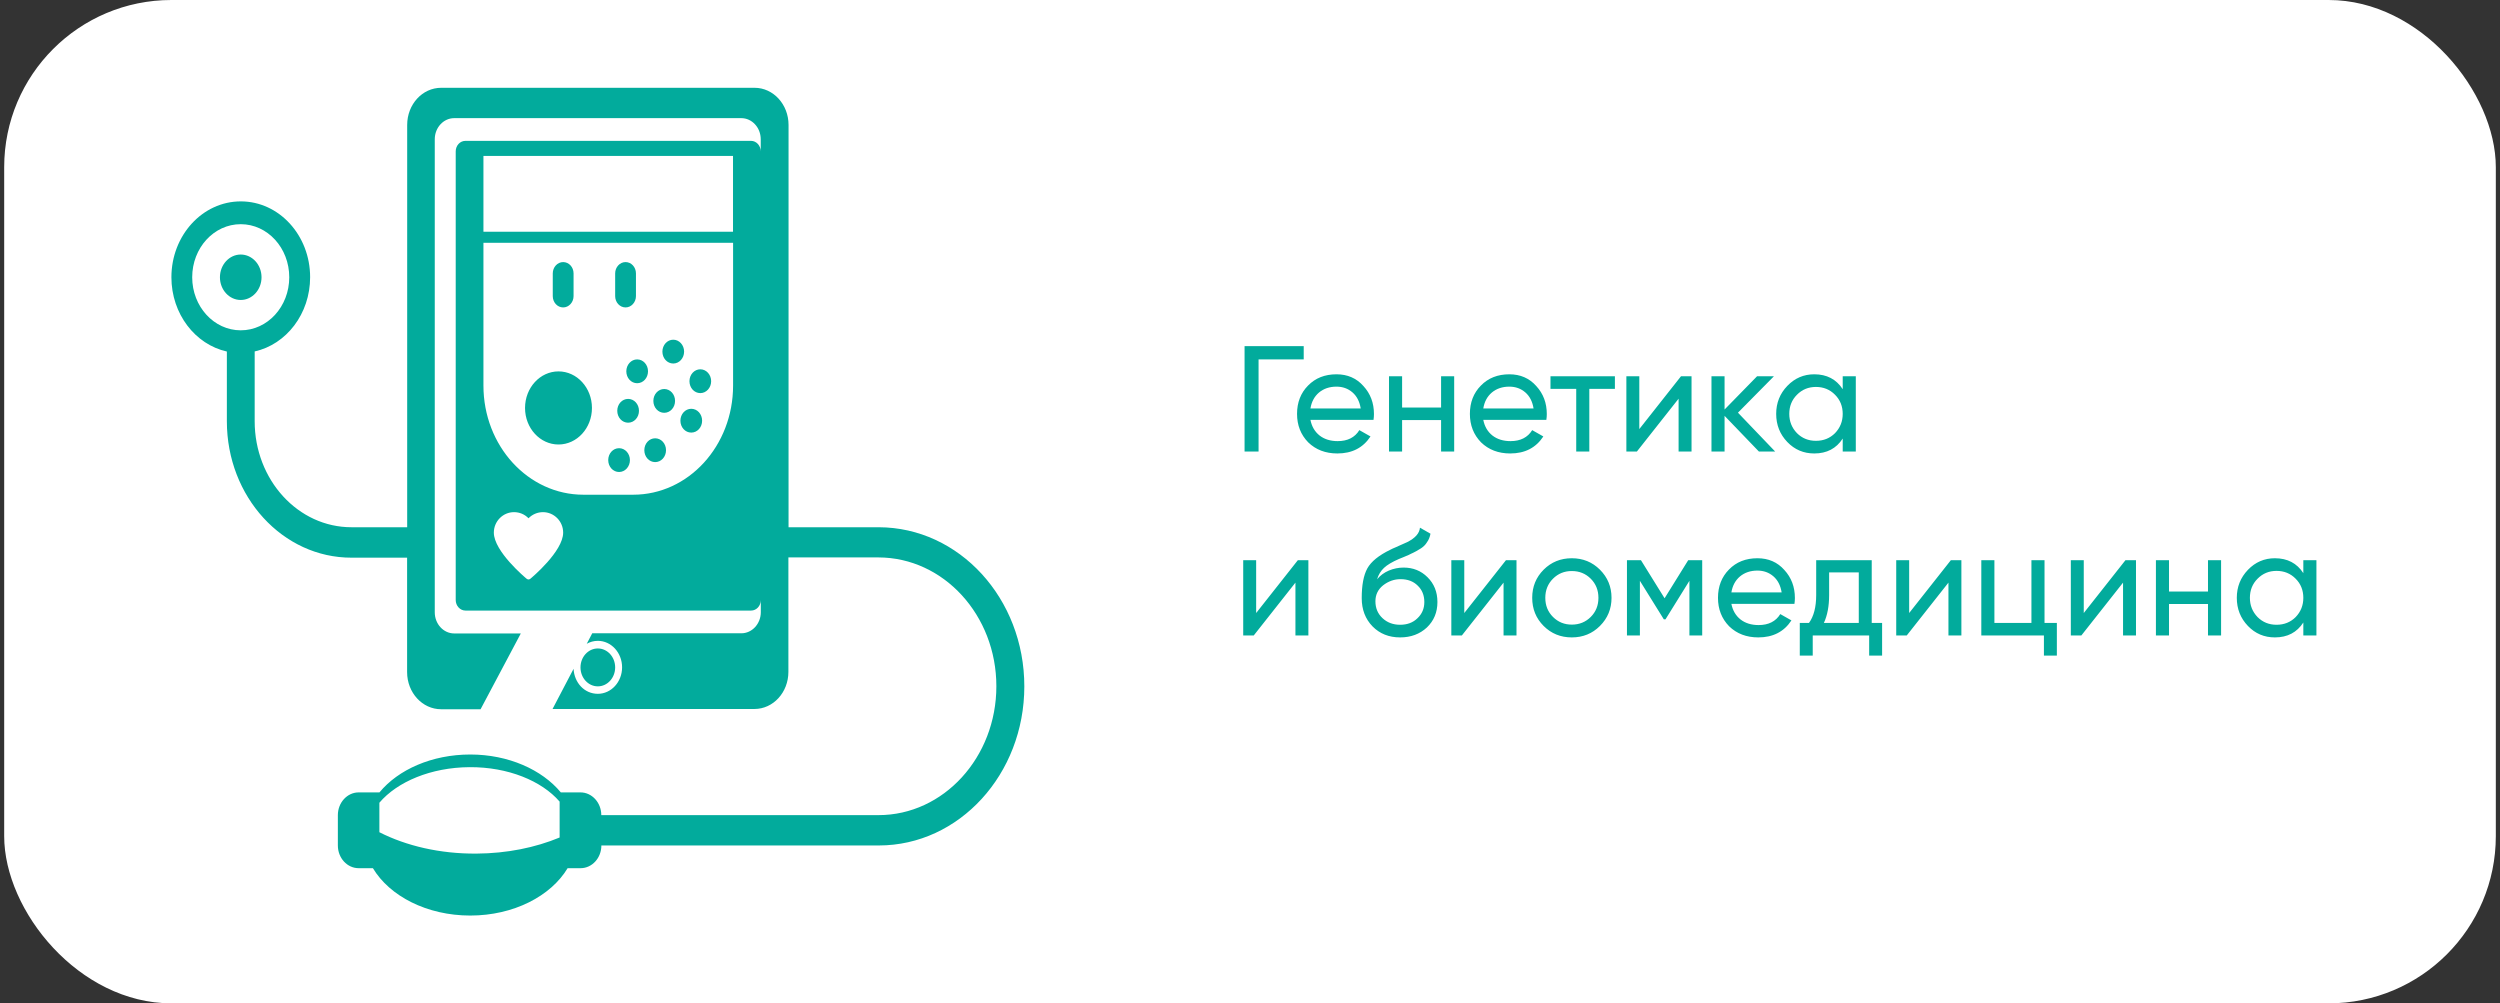 <?xml version="1.0" encoding="UTF-8"?> <svg xmlns="http://www.w3.org/2000/svg" width="299" height="120" viewBox="0 0 299 120" fill="none"><rect x="0" y="0" width="299" height="120" fill="#333333" stroke="none"/><rect x="0.5" width="298" height="120" rx="20" fill="white"></rect><g clip-path="url(#clip0_5644_457)"><path fill-rule="evenodd" clip-rule="evenodd" d="M45.374 99.534C48.591 101.168 52.61 102.121 56.981 102.091C60.631 102.07 64.038 101.369 66.931 100.165V95.874C64.786 93.388 60.758 91.723 56.152 91.753C51.547 91.784 47.519 93.488 45.374 96.005V99.534ZM22.987 33.16C22.987 36.659 25.583 39.506 28.791 39.506C32 39.506 34.595 36.669 34.595 33.16C34.595 29.65 32 26.813 28.791 26.813C25.583 26.813 22.987 29.65 22.987 33.16ZM26.304 33.16C26.304 34.663 27.421 35.877 28.791 35.877C30.161 35.877 31.279 34.663 31.279 33.16C31.279 31.656 30.161 30.442 28.791 30.442C27.421 30.442 26.304 31.666 26.304 33.16ZM57.819 18.651V27.715H87.668V18.651H57.819ZM57.819 29.039V46.114C57.819 53.333 63.173 59.168 69.77 59.168H75.727C82.342 59.168 87.677 53.322 87.677 46.114V29.039H57.819ZM63.209 61.985C62.758 61.514 62.136 61.253 61.478 61.253C60.145 61.253 59.063 62.356 59.063 63.7C59.063 65.946 62.83 69.094 62.992 69.224C63.056 69.274 63.137 69.304 63.209 69.304C63.281 69.304 63.362 69.274 63.425 69.224C63.587 69.094 67.354 65.946 67.354 63.7C67.354 62.346 66.264 61.253 64.939 61.253C64.281 61.253 63.659 61.524 63.209 61.985ZM69.427 79.822C69.427 81.075 70.355 82.088 71.5 82.088C72.644 82.088 73.573 81.075 73.573 79.822C73.573 78.569 72.644 77.556 71.5 77.556C70.355 77.556 69.427 78.569 69.427 79.822ZM73.573 32.698V35.415C73.573 36.167 74.132 36.769 74.817 36.769C75.501 36.769 76.06 36.157 76.06 35.415V32.698C76.06 31.946 75.501 31.345 74.817 31.345C74.132 31.345 73.573 31.956 73.573 32.698ZM73.825 49.132C73.825 49.923 74.402 50.555 75.123 50.555C75.844 50.555 76.421 49.923 76.421 49.132C76.421 48.339 75.844 47.708 75.123 47.708C74.402 47.708 73.825 48.339 73.825 49.132ZM72.744 55.027C72.744 55.819 73.32 56.451 74.041 56.451C74.762 56.451 75.339 55.809 75.339 55.027C75.339 54.245 74.762 53.603 74.041 53.603C73.32 53.603 72.744 54.235 72.744 55.027ZM77.061 53.844C77.061 54.636 77.637 55.268 78.358 55.268C79.079 55.268 79.656 54.636 79.656 53.844C79.656 53.052 79.079 52.42 78.358 52.42C77.637 52.42 77.061 53.052 77.061 53.844ZM78.142 47.948C78.142 48.74 78.719 49.372 79.44 49.372C80.161 49.372 80.737 48.74 80.737 47.948C80.737 47.156 80.161 46.525 79.44 46.525C78.719 46.525 78.142 47.166 78.142 47.948ZM74.907 44.409C74.907 45.201 75.483 45.833 76.204 45.833C76.925 45.833 77.502 45.201 77.502 44.409C77.502 43.617 76.925 42.985 76.204 42.985C75.483 42.985 74.907 43.627 74.907 44.409ZM79.223 42.053C79.223 42.845 79.8 43.477 80.521 43.477C81.242 43.477 81.819 42.835 81.819 42.053C81.819 41.271 81.242 40.629 80.521 40.629C79.8 40.629 79.223 41.271 79.223 42.053ZM82.459 45.592C82.459 46.384 83.036 47.016 83.757 47.016C84.478 47.016 85.054 46.374 85.054 45.592C85.054 44.81 84.478 44.168 83.757 44.168C83.036 44.168 82.459 44.81 82.459 45.592ZM81.377 50.315C81.377 51.107 81.954 51.738 82.675 51.738C83.396 51.738 83.973 51.107 83.973 50.315C83.973 49.523 83.396 48.891 82.675 48.891C81.954 48.891 81.377 49.532 81.377 50.315ZM62.794 48.791C62.794 51.207 64.588 53.162 66.796 53.162C69.004 53.162 70.797 51.207 70.797 48.791C70.797 46.374 69.004 44.419 66.796 44.419C64.588 44.419 62.794 46.374 62.794 48.791ZM66.111 32.698V35.415C66.111 36.167 66.669 36.769 67.354 36.769C68.039 36.769 68.598 36.157 68.598 35.415V32.698C68.598 31.946 68.039 31.345 67.354 31.345C66.669 31.345 66.111 31.956 66.111 32.698ZM67.886 103.835H69.436C70.806 103.835 71.924 102.622 71.924 101.118H105.097C114.713 101.118 122.509 92.606 122.509 82.088C122.509 71.57 114.713 63.078 105.088 63.058H94.31V14.942C94.31 12.485 92.489 10.5 90.245 10.5H52.764C50.511 10.5 48.699 12.485 48.699 14.942V63.058H42.066C35.65 63.078 30.459 57.393 30.459 50.375V42.033C34.244 41.191 37.091 37.541 37.091 33.15C37.091 28.146 33.378 24.086 28.8 24.086C24.222 24.086 20.5 28.146 20.5 33.16C20.5 37.541 23.348 41.201 27.133 42.043V50.385C27.133 59.408 33.811 66.718 42.057 66.698H48.69V80.383C48.69 82.84 50.511 84.825 52.755 84.825H57.477L62.289 75.761H54.323C53.043 75.761 51.998 74.628 51.998 73.235V16.656C51.998 15.262 53.043 14.13 54.323 14.13H88.659C89.939 14.13 90.984 15.262 90.984 16.656V18.11C90.984 17.418 90.462 16.847 89.822 16.847H55.666C55.017 16.847 54.503 17.408 54.503 18.11V71.761C54.503 72.453 55.026 73.024 55.666 73.024H89.831C90.48 73.024 90.993 72.453 90.993 71.761V73.215C90.993 74.608 89.948 75.741 88.668 75.741H70.833L70.175 76.995C70.572 76.774 71.022 76.644 71.5 76.644C73.104 76.644 74.402 78.067 74.402 79.812C74.402 81.557 73.104 82.98 71.5 82.98C69.896 82.98 68.688 81.657 68.598 79.993L66.084 84.795H90.227C92.48 84.795 94.292 82.81 94.292 80.353V66.668H105.07C112.857 66.688 119.165 73.576 119.165 82.078C119.165 90.58 112.848 97.489 105.07 97.489H71.915C71.915 95.995 70.797 94.771 69.427 94.771H67.075C64.822 92.054 60.812 90.239 56.242 90.239C51.673 90.239 47.636 92.034 45.383 94.771H42.895C41.525 94.771 40.408 95.995 40.408 97.489V101.118C40.408 102.622 41.525 103.835 42.895 103.835H44.599C46.599 107.174 51.06 109.5 56.242 109.5C61.424 109.5 65.885 107.174 67.886 103.835Z" fill="#02AB9C"></path></g><path d="M148.85 41.4H155.924V42.984H150.524V54H148.85V41.4ZM164.271 50.22H156.729C156.885 51.012 157.251 51.636 157.827 52.092C158.403 52.536 159.123 52.758 159.987 52.758C161.175 52.758 162.039 52.32 162.579 51.444L163.911 52.2C163.023 53.556 161.703 54.234 159.951 54.234C158.535 54.234 157.371 53.79 156.459 52.902C155.571 51.99 155.127 50.856 155.127 49.5C155.127 48.132 155.565 47.004 156.441 46.116C157.317 45.216 158.451 44.766 159.843 44.766C161.163 44.766 162.237 45.234 163.065 46.17C163.905 47.082 164.325 48.198 164.325 49.518C164.325 49.746 164.307 49.98 164.271 50.22ZM159.843 46.242C159.015 46.242 158.319 46.476 157.755 46.944C157.203 47.412 156.861 48.048 156.729 48.852H162.741C162.609 48.024 162.279 47.382 161.751 46.926C161.223 46.47 160.587 46.242 159.843 46.242ZM172.354 48.744V45H173.92V54H172.354V50.238H167.692V54H166.125V45H167.692V48.744H172.354ZM184.943 50.22H177.401C177.557 51.012 177.923 51.636 178.499 52.092C179.075 52.536 179.795 52.758 180.659 52.758C181.847 52.758 182.711 52.32 183.251 51.444L184.583 52.2C183.695 53.556 182.375 54.234 180.623 54.234C179.207 54.234 178.043 53.79 177.131 52.902C176.243 51.99 175.799 50.856 175.799 49.5C175.799 48.132 176.237 47.004 177.113 46.116C177.989 45.216 179.123 44.766 180.515 44.766C181.835 44.766 182.909 45.234 183.737 46.17C184.577 47.082 184.997 48.198 184.997 49.518C184.997 49.746 184.979 49.98 184.943 50.22ZM180.515 46.242C179.687 46.242 178.991 46.476 178.427 46.944C177.875 47.412 177.533 48.048 177.401 48.852H183.413C183.281 48.024 182.951 47.382 182.423 46.926C181.895 46.47 181.259 46.242 180.515 46.242ZM185.438 45H193.142V46.512H190.082V54H188.516V46.512H185.438V45ZM196.062 51.318L201.048 45H202.308V54H200.76V47.682L195.774 54H194.514V45H196.062V51.318ZM207.86 49.356L212.306 54H210.362L206.258 49.734V54H204.692V45H206.258V48.978L210.146 45H212.162L207.86 49.356ZM220.388 46.548V45H221.954V54H220.388V52.452C219.62 53.64 218.486 54.234 216.986 54.234C215.714 54.234 214.64 53.778 213.764 52.866C212.876 51.942 212.432 50.82 212.432 49.5C212.432 48.192 212.876 47.076 213.764 46.152C214.652 45.228 215.726 44.766 216.986 44.766C218.486 44.766 219.62 45.36 220.388 46.548ZM217.184 52.722C218.096 52.722 218.858 52.416 219.47 51.804C220.082 51.168 220.388 50.4 220.388 49.5C220.388 48.588 220.082 47.826 219.47 47.214C218.858 46.59 218.096 46.278 217.184 46.278C216.284 46.278 215.528 46.59 214.916 47.214C214.304 47.826 213.998 48.588 213.998 49.5C213.998 50.4 214.304 51.168 214.916 51.804C215.528 52.416 216.284 52.722 217.184 52.722ZM150.236 73.318L155.222 67H156.482V76H154.934V69.682L149.948 76H148.688V67H150.236V73.318ZM167.452 76.234C166.12 76.234 165.022 75.796 164.158 74.92C163.294 74.032 162.862 72.904 162.862 71.536C162.862 69.988 163.084 68.806 163.528 67.99C163.984 67.162 164.908 66.412 166.3 65.74C166.372 65.704 166.456 65.662 166.552 65.614C166.66 65.566 166.786 65.512 166.93 65.452C167.086 65.38 167.218 65.32 167.326 65.272L168.298 64.84C169.258 64.36 169.768 63.784 169.828 63.112L171.088 63.832C171.004 64.252 170.866 64.588 170.674 64.84C170.662 64.864 170.626 64.918 170.566 65.002C170.506 65.074 170.464 65.128 170.44 65.164C170.416 65.188 170.374 65.23 170.314 65.29C170.266 65.338 170.212 65.386 170.152 65.434C170.104 65.482 170.038 65.53 169.954 65.578C169.51 65.854 169.192 66.034 169 66.118C168.928 66.154 168.85 66.19 168.766 66.226C168.694 66.262 168.634 66.292 168.586 66.316C168.538 66.34 168.502 66.358 168.478 66.37L167.884 66.622L167.308 66.856C166.504 67.204 165.91 67.558 165.526 67.918C165.142 68.278 164.866 68.734 164.698 69.286C165.07 68.83 165.538 68.482 166.102 68.242C166.678 68.002 167.266 67.882 167.866 67.882C169.006 67.882 169.96 68.266 170.728 69.034C171.52 69.814 171.916 70.804 171.916 72.004C171.916 73.228 171.496 74.242 170.656 75.046C169.804 75.838 168.736 76.234 167.452 76.234ZM170.35 72.004C170.35 71.2 170.086 70.546 169.558 70.042C169.042 69.526 168.358 69.268 167.506 69.268C166.75 69.268 166.054 69.514 165.418 70.006C164.806 70.498 164.5 71.134 164.5 71.914C164.5 72.73 164.782 73.402 165.346 73.93C165.91 74.458 166.612 74.722 167.452 74.722C168.304 74.722 168.994 74.464 169.522 73.948C170.074 73.432 170.35 72.784 170.35 72.004ZM175.127 73.318L180.113 67H181.373V76H179.825V69.682L174.839 76H173.579V67H175.127V73.318ZM191.352 74.866C190.44 75.778 189.318 76.234 187.986 76.234C186.654 76.234 185.532 75.778 184.62 74.866C183.708 73.954 183.252 72.832 183.252 71.5C183.252 70.168 183.708 69.046 184.62 68.134C185.532 67.222 186.654 66.766 187.986 66.766C189.318 66.766 190.44 67.222 191.352 68.134C192.276 69.058 192.738 70.18 192.738 71.5C192.738 72.82 192.276 73.942 191.352 74.866ZM187.986 74.704C188.886 74.704 189.642 74.398 190.254 73.786C190.866 73.174 191.172 72.412 191.172 71.5C191.172 70.588 190.866 69.826 190.254 69.214C189.642 68.602 188.886 68.296 187.986 68.296C187.098 68.296 186.348 68.602 185.736 69.214C185.124 69.826 184.818 70.588 184.818 71.5C184.818 72.412 185.124 73.174 185.736 73.786C186.348 74.398 187.098 74.704 187.986 74.704ZM201.91 67H203.584V76H202.054V69.466L199.192 74.074H198.994L196.132 69.466V76H194.584V67H196.258L199.084 71.554L201.91 67ZM214.615 72.22H207.073C207.229 73.012 207.595 73.636 208.171 74.092C208.747 74.536 209.467 74.758 210.331 74.758C211.519 74.758 212.383 74.32 212.923 73.444L214.255 74.2C213.367 75.556 212.047 76.234 210.295 76.234C208.879 76.234 207.715 75.79 206.803 74.902C205.915 73.99 205.471 72.856 205.471 71.5C205.471 70.132 205.909 69.004 206.785 68.116C207.661 67.216 208.795 66.766 210.187 66.766C211.507 66.766 212.581 67.234 213.409 68.17C214.249 69.082 214.669 70.198 214.669 71.518C214.669 71.746 214.651 71.98 214.615 72.22ZM210.187 68.242C209.359 68.242 208.663 68.476 208.099 68.944C207.547 69.412 207.205 70.048 207.073 70.852H213.085C212.953 70.024 212.623 69.382 212.095 68.926C211.567 68.47 210.931 68.242 210.187 68.242ZM223.858 67V74.506H225.1V78.412H223.552V76H216.802V78.412H215.254V74.506H216.352C216.928 73.714 217.216 72.604 217.216 71.176V67H223.858ZM218.134 74.506H222.31V68.458H218.764V71.176C218.764 72.496 218.554 73.606 218.134 74.506ZM228.336 73.318L233.322 67H234.582V76H233.034V69.682L228.048 76H226.788V67H228.336V73.318ZM244.525 67V74.506H246.001V78.412H244.453V76H236.965V67H238.531V74.506H242.959V67H244.525ZM249.218 73.318L254.204 67H255.464V76H253.916V69.682L248.93 76H247.67V67H249.218V73.318ZM264.076 70.744V67H265.642V76H264.076V72.238H259.414V76H257.848V67H259.414V70.744H264.076ZM275.478 68.548V67H277.044V76H275.478V74.452C274.71 75.64 273.576 76.234 272.076 76.234C270.804 76.234 269.73 75.778 268.854 74.866C267.966 73.942 267.522 72.82 267.522 71.5C267.522 70.192 267.966 69.076 268.854 68.152C269.742 67.228 270.816 66.766 272.076 66.766C273.576 66.766 274.71 67.36 275.478 68.548ZM272.274 74.722C273.186 74.722 273.948 74.416 274.56 73.804C275.172 73.168 275.478 72.4 275.478 71.5C275.478 70.588 275.172 69.826 274.56 69.214C273.948 68.59 273.186 68.278 272.274 68.278C271.374 68.278 270.618 68.59 270.006 69.214C269.394 69.826 269.088 70.588 269.088 71.5C269.088 72.4 269.394 73.168 270.006 73.804C270.618 74.416 271.374 74.722 272.274 74.722Z" fill="#02AB9C"></path><defs><clipPath id="clip0_5644_457"><rect width="102" height="99" fill="white" transform="translate(20.5 10.5)"></rect></clipPath></defs></svg> 